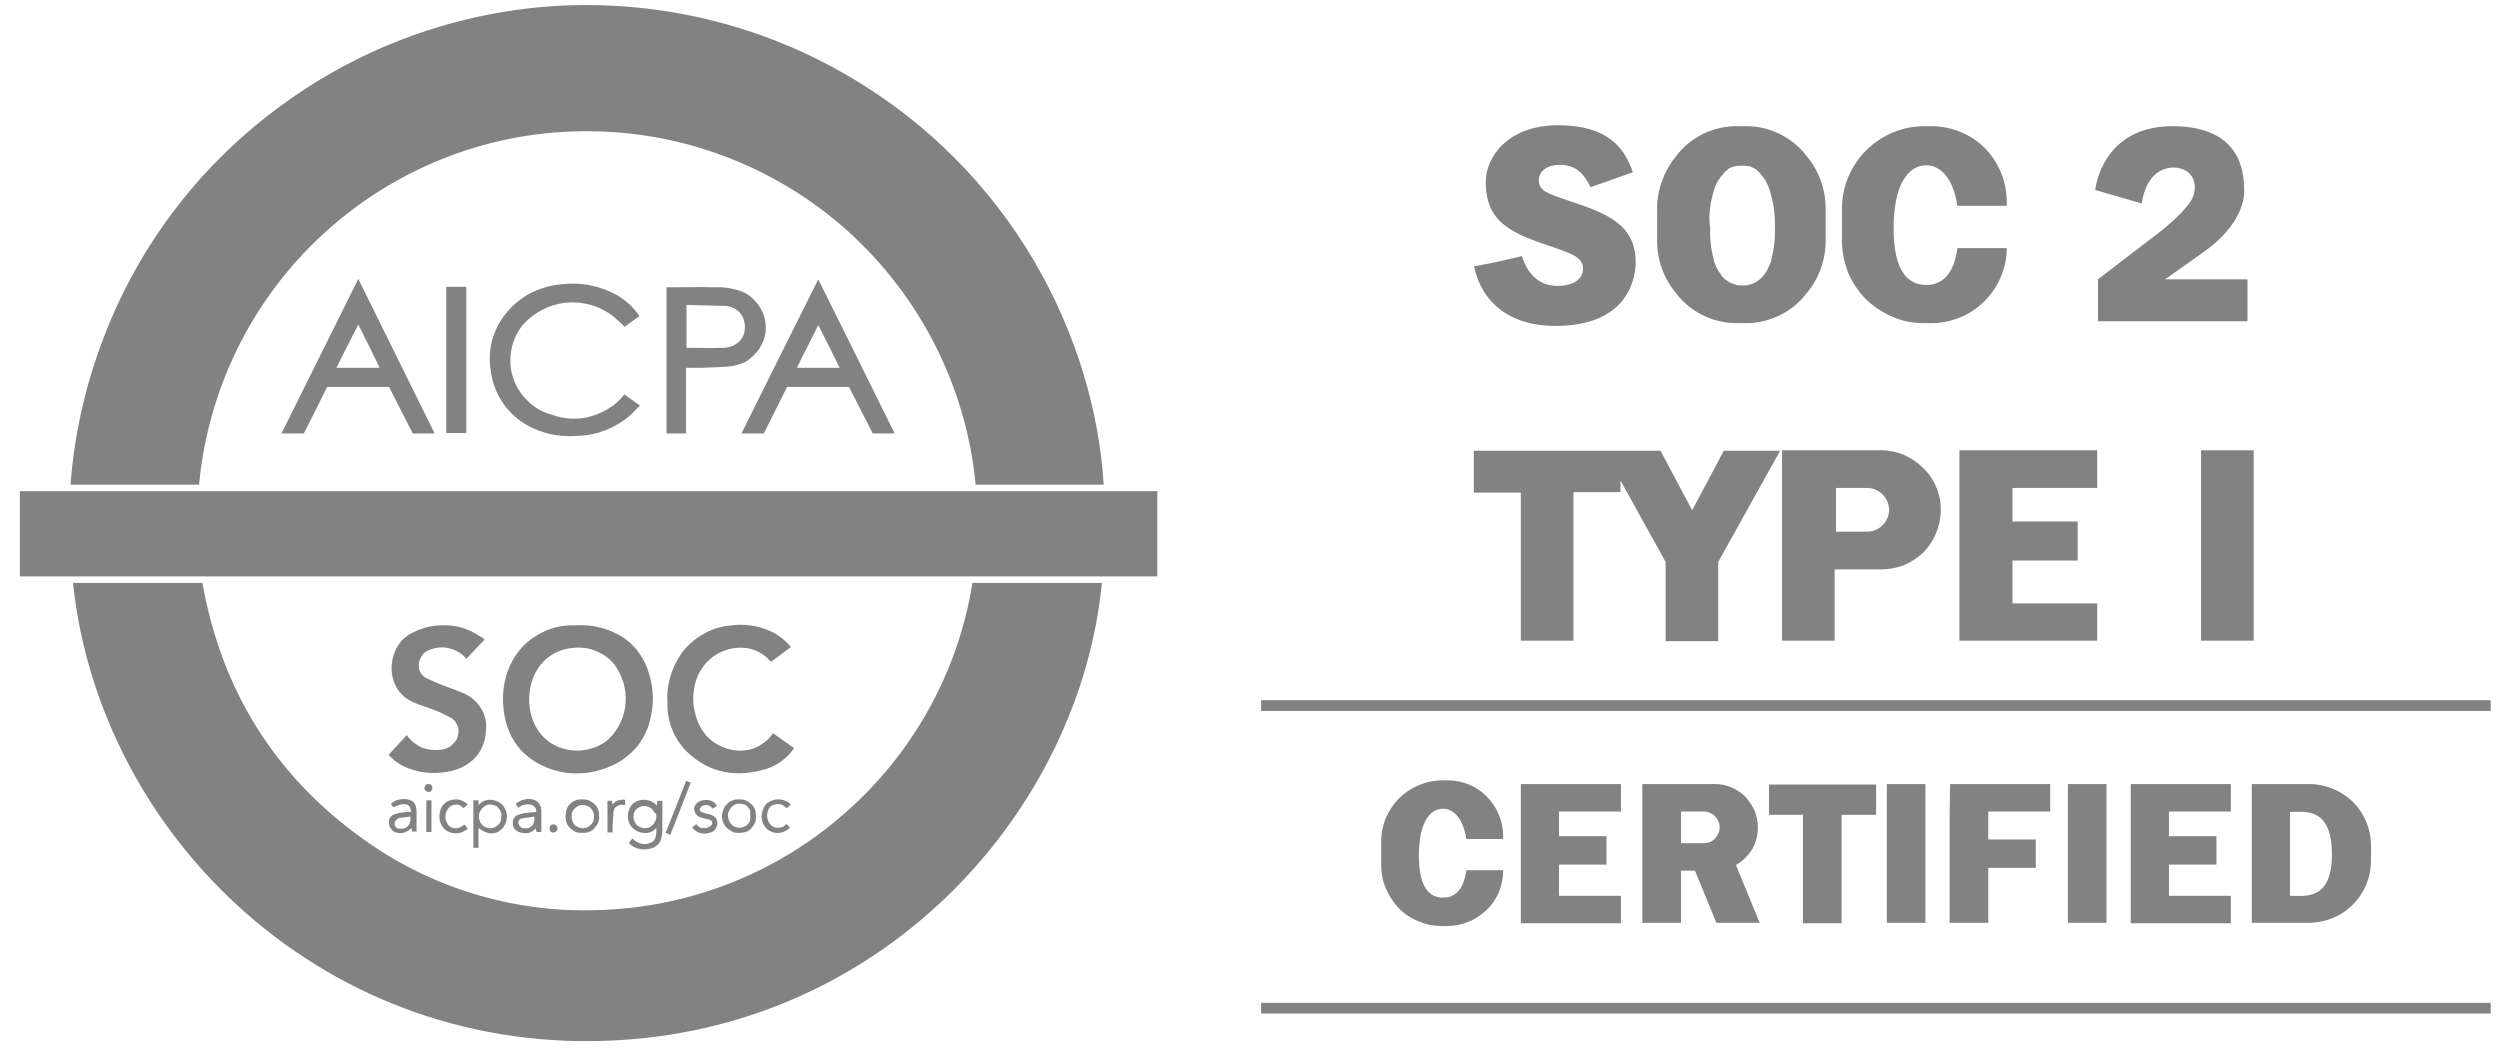<svg width="106" height="45" viewBox="0 0 106 45" fill="none" xmlns="http://www.w3.org/2000/svg">
<g clip-path="url(#clip0_97_7)">
<path d="M35.406 2.903C31.754 0.909 27.628 0.001 23.483 0.257C19.337 0.534 15.35 1.975 11.994 4.423C8.579 6.89 5.953 10.286 4.433 14.214C3.644 16.247 3.15 18.379 2.992 20.55H8.441C8.816 16.504 10.671 12.733 13.652 9.97C16.633 7.206 20.522 5.627 24.588 5.567C28.753 5.489 32.8 6.989 35.919 9.772C39.019 12.556 40.973 16.405 41.368 20.55H46.796C46.441 14.609 43.105 7.127 35.406 2.903ZM26.444 16.76C26.089 17.195 25.615 17.491 25.062 17.649C24.529 17.807 23.957 17.787 23.424 17.59C23.029 17.491 22.674 17.293 22.377 16.997C22.081 16.721 21.864 16.366 21.746 15.991C21.627 15.615 21.608 15.201 21.686 14.806C21.765 14.411 21.943 14.036 22.2 13.74C22.674 13.227 23.325 12.891 24.035 12.832C24.746 12.773 25.437 12.97 25.99 13.405C26.168 13.543 26.325 13.701 26.483 13.858C26.681 13.72 26.878 13.562 27.115 13.405C26.858 13.029 26.523 12.714 26.128 12.496C25.398 12.102 24.569 11.944 23.739 12.062C23.305 12.102 22.871 12.24 22.476 12.437C22.081 12.654 21.746 12.931 21.469 13.266C21.193 13.602 20.995 13.977 20.877 14.392C20.759 14.806 20.739 15.24 20.798 15.655C20.857 16.188 21.055 16.721 21.371 17.155C21.686 17.59 22.121 17.945 22.614 18.162C23.206 18.438 23.878 18.537 24.529 18.478C25.319 18.458 26.089 18.142 26.701 17.629C26.858 17.491 26.977 17.333 27.135 17.195L26.464 16.721C26.464 16.721 26.464 16.741 26.444 16.76ZM31.438 18.379H32.386L33.373 16.405H35.998L37.005 18.379H37.933C36.847 16.188 35.781 14.016 34.695 11.845C33.61 14.016 32.524 16.188 31.438 18.379ZM33.787 15.596C34.083 14.984 34.399 14.392 34.695 13.78C35.011 14.392 35.307 15.004 35.603 15.596H33.787ZM11.935 18.379H12.882C13.218 17.728 13.553 17.056 13.869 16.405H16.495C16.83 17.056 17.166 17.728 17.502 18.379H18.429L15.192 11.825C14.106 14.016 13.02 16.188 11.935 18.379ZM14.264 15.596C14.56 14.984 14.876 14.392 15.192 13.76C15.508 14.392 15.804 14.984 16.1 15.596H14.264ZM32.208 14.767C32.346 14.549 32.445 14.293 32.465 14.036C32.484 13.78 32.445 13.503 32.346 13.266C32.248 13.029 32.09 12.812 31.892 12.635C31.695 12.457 31.458 12.338 31.201 12.279C30.905 12.2 30.589 12.161 30.273 12.181C29.642 12.161 29.01 12.181 28.359 12.181C28.319 12.181 28.28 12.181 28.26 12.181V18.379H29.089V15.596C29.306 15.596 29.504 15.596 29.701 15.596C30.096 15.576 30.51 15.576 30.905 15.537C31.162 15.517 31.419 15.438 31.655 15.319C31.872 15.161 32.07 14.984 32.208 14.767ZM31.537 14.174C31.478 14.352 31.359 14.49 31.201 14.589C31.043 14.688 30.866 14.747 30.688 14.747C30.175 14.767 29.642 14.747 29.109 14.747V12.931C29.662 12.95 30.195 12.95 30.728 12.97C30.866 12.97 31.004 13.01 31.122 13.069C31.241 13.128 31.359 13.227 31.438 13.345C31.517 13.464 31.557 13.602 31.576 13.74C31.596 13.898 31.576 14.056 31.537 14.174ZM18.923 18.359H19.772V12.161H18.923V18.359ZM74.986 34.547H76.446V39.146H78.085V34.547H79.546V33.263H75.005V34.547H74.986ZM80 39.126H81.638V33.244H80V39.126ZM87.679 39.126H89.317V33.244H87.679V39.126ZM82.665 34.408V39.126H84.303V36.797H86.317V35.593H84.303V34.408H86.929V33.244H82.685L82.665 34.408ZM90.344 39.146H94.588V37.981H91.963V36.659H93.976V35.455H91.963V34.408H94.588V33.244H90.344V39.146ZM64.484 39.146H68.728V37.981H66.102V36.659H68.116V35.455H66.102V34.408H68.728V33.244H64.484V39.146ZM97.904 33.244H95.476V39.126H97.904C98.595 39.126 99.267 38.85 99.76 38.356C100.254 37.863 100.53 37.192 100.53 36.501V35.849C100.53 35.158 100.254 34.487 99.76 33.994C99.267 33.52 98.595 33.244 97.904 33.244ZM97.095 37.981V34.428C97.668 34.428 98.872 34.171 98.872 36.205C98.891 38.218 97.687 37.981 97.095 37.981ZM74.532 35.08C74.532 34.843 74.492 34.606 74.393 34.369C74.295 34.152 74.156 33.954 73.999 33.777C73.821 33.599 73.624 33.48 73.406 33.382C73.189 33.283 72.952 33.244 72.696 33.244H69.636V39.126H71.274V36.915H71.867L72.775 39.126H74.611L73.604 36.678C73.88 36.52 74.117 36.284 74.295 36.007C74.453 35.731 74.532 35.415 74.532 35.08ZM72.242 35.751H71.274V34.408H72.242C72.419 34.408 72.597 34.487 72.716 34.606C72.834 34.724 72.913 34.902 72.913 35.08C72.913 35.257 72.834 35.435 72.716 35.553C72.597 35.691 72.419 35.751 72.242 35.751ZM64.483 27.164H66.714V20.866H68.708V20.373L70.622 23.827V27.183H72.853V23.827L75.479 19.11H73.09L71.748 21.636L70.405 19.11H62.489V20.886H64.483V27.164ZM88.922 20.689V19.09H83.079V27.164H88.922V25.584H85.329V23.768H88.093V22.11H85.329V20.689H88.922ZM61.385 33.086H61.167C60.476 33.086 59.825 33.362 59.331 33.836C58.838 34.329 58.562 34.981 58.562 35.672V36.678C58.562 37.014 58.621 37.35 58.759 37.666C58.897 37.981 59.075 38.258 59.312 38.514C59.549 38.751 59.845 38.949 60.16 39.067C60.476 39.205 60.812 39.264 61.148 39.264H61.365C61.996 39.264 62.589 39.008 63.043 38.574C63.497 38.139 63.734 37.527 63.734 36.896H62.174C62.056 37.764 61.661 38.06 61.187 38.06C60.615 38.06 60.16 37.646 60.16 36.264C60.16 34.902 60.615 34.29 61.187 34.29C61.641 34.29 62.036 34.704 62.174 35.573H63.734V35.455C63.734 34.823 63.477 34.211 63.043 33.777C62.628 33.342 62.016 33.086 61.385 33.086ZM81.592 13.701H81.888C82.737 13.701 83.546 13.365 84.139 12.773C84.731 12.181 85.086 11.371 85.086 10.522H82.994C82.836 11.687 82.303 12.082 81.671 12.082C80.901 12.082 80.289 11.509 80.289 9.673C80.289 7.838 80.901 7.009 81.671 7.009C82.283 7.009 82.816 7.561 82.994 8.726H85.086V8.548C85.086 7.699 84.751 6.89 84.158 6.278C83.566 5.686 82.737 5.35 81.888 5.35H81.592C80.664 5.35 79.776 5.725 79.124 6.377C78.473 7.028 78.098 7.917 78.098 8.844V10.207C78.098 10.661 78.197 11.115 78.355 11.549C78.532 11.963 78.789 12.358 79.105 12.674C79.42 12.99 79.815 13.247 80.23 13.424C80.664 13.622 81.118 13.701 81.592 13.701ZM81.302 23.63C81.381 23.571 81.46 23.512 81.519 23.452C81.539 23.433 81.559 23.433 81.559 23.413C81.618 23.354 81.657 23.314 81.697 23.255C81.716 23.235 81.756 23.196 81.776 23.156C81.815 23.117 81.835 23.077 81.855 23.038C81.894 22.998 81.934 22.939 81.953 22.88C82.171 22.505 82.289 22.051 82.289 21.616C82.289 21.281 82.23 20.965 82.092 20.649C81.973 20.353 81.776 20.057 81.539 19.84C81.302 19.603 81.026 19.425 80.73 19.287C80.433 19.169 80.098 19.09 79.762 19.09H75.558V27.164H77.788V24.143H79.743C80.335 24.143 80.868 23.966 81.302 23.63ZM77.847 20.689H79.17C79.407 20.689 79.644 20.787 79.822 20.965C79.999 21.143 80.098 21.38 80.098 21.616C80.098 21.853 79.999 22.09 79.822 22.268C79.644 22.446 79.407 22.544 79.17 22.544H77.847V20.689ZM95.555 19.09H93.324V27.164H95.555V19.09ZM73.617 13.701H74.051C74.545 13.701 75.018 13.582 75.472 13.365C75.907 13.148 76.302 12.832 76.598 12.437C77.131 11.806 77.407 11.016 77.407 10.207V8.844C77.407 8.035 77.131 7.245 76.598 6.614C76.302 6.219 75.907 5.903 75.472 5.686C75.038 5.469 74.545 5.35 74.051 5.35H73.617C73.123 5.35 72.63 5.469 72.195 5.686C71.761 5.903 71.366 6.219 71.07 6.614C70.557 7.245 70.261 8.035 70.261 8.844V10.207C70.261 11.016 70.537 11.806 71.07 12.437C71.366 12.832 71.761 13.148 72.195 13.365C72.63 13.582 73.123 13.701 73.617 13.701ZM72.689 8.015C72.728 7.877 72.788 7.759 72.847 7.66C72.867 7.64 72.867 7.62 72.886 7.601C72.906 7.581 72.926 7.542 72.946 7.522C72.965 7.502 72.965 7.482 72.985 7.463C73.005 7.443 73.025 7.423 73.044 7.403C73.064 7.384 73.084 7.364 73.084 7.344C73.103 7.324 73.123 7.305 73.143 7.285C73.163 7.265 73.163 7.265 73.183 7.245C73.222 7.226 73.261 7.186 73.281 7.166L73.301 7.147C73.34 7.127 73.36 7.107 73.4 7.107C73.419 7.107 73.419 7.087 73.439 7.087C73.479 7.068 73.498 7.068 73.538 7.048C73.558 7.048 73.558 7.048 73.577 7.048C73.617 7.048 73.656 7.028 73.696 7.028H73.716C73.755 7.028 73.794 7.028 73.854 7.028C73.893 7.028 73.952 7.028 73.992 7.028H74.012C74.051 7.028 74.091 7.048 74.13 7.048C74.13 7.048 74.15 7.048 74.169 7.048C74.209 7.048 74.229 7.068 74.268 7.087C74.288 7.087 74.288 7.087 74.308 7.107C74.347 7.127 74.367 7.147 74.406 7.147L74.426 7.166C74.466 7.186 74.505 7.226 74.525 7.245C74.545 7.265 74.545 7.265 74.564 7.285C74.584 7.305 74.604 7.324 74.624 7.344C74.643 7.364 74.663 7.384 74.663 7.403C74.683 7.423 74.703 7.443 74.722 7.463C74.742 7.482 74.762 7.502 74.762 7.522C74.781 7.542 74.801 7.581 74.821 7.601C74.841 7.62 74.841 7.64 74.86 7.66C74.92 7.778 74.979 7.897 75.018 8.015C75.196 8.548 75.275 9.101 75.255 9.673C75.275 10.128 75.216 10.582 75.097 11.036C75.097 11.055 75.097 11.055 75.097 11.075C75.078 11.134 75.058 11.174 75.038 11.213C74.999 11.312 74.939 11.43 74.9 11.509C74.9 11.509 74.9 11.529 74.88 11.529C74.86 11.569 74.841 11.608 74.801 11.628C74.801 11.628 74.801 11.628 74.801 11.648C74.781 11.687 74.742 11.707 74.722 11.746C74.643 11.825 74.545 11.904 74.446 11.963C74.426 11.983 74.406 11.983 74.367 12.003C74.347 12.003 74.327 12.023 74.327 12.023C74.308 12.023 74.288 12.042 74.268 12.042C74.248 12.042 74.229 12.062 74.189 12.062C74.169 12.062 74.15 12.062 74.15 12.082C74.11 12.082 74.091 12.102 74.051 12.102H74.031C73.992 12.102 73.952 12.102 73.893 12.102C73.854 12.102 73.794 12.102 73.755 12.102H73.735C73.696 12.102 73.676 12.102 73.636 12.082C73.617 12.082 73.597 12.082 73.597 12.062C73.577 12.062 73.558 12.042 73.518 12.042C73.498 12.042 73.479 12.023 73.459 12.023C73.439 12.023 73.419 12.003 73.4 12.003C73.38 12.003 73.36 11.983 73.321 11.963C73.222 11.904 73.123 11.845 73.044 11.746C73.025 11.726 72.985 11.687 72.965 11.648C72.965 11.648 72.965 11.648 72.965 11.628C72.946 11.588 72.926 11.569 72.886 11.529C72.886 11.529 72.886 11.509 72.867 11.509C72.807 11.411 72.768 11.312 72.728 11.213C72.709 11.174 72.689 11.115 72.669 11.075C72.669 11.075 72.669 11.055 72.669 11.036C72.551 10.601 72.492 10.128 72.511 9.673C72.432 9.121 72.511 8.548 72.689 8.015ZM66.017 12.121C64.911 12.121 64.576 11.036 64.536 10.858L63.431 11.115L62.503 11.292C62.7 12.338 63.549 13.819 65.957 13.819C69.057 13.819 69.353 11.766 69.353 11.115C69.353 9.437 67.971 9.002 66.451 8.489C65.503 8.173 65.247 8.055 65.247 7.64C65.247 7.226 65.642 6.989 66.135 6.989C66.787 6.989 67.162 7.344 67.438 7.936L69.234 7.305C68.879 6.278 68.188 5.311 66.056 5.311C63.924 5.311 62.996 6.673 62.996 7.699C62.996 9.121 63.668 9.733 65.346 10.305C66.589 10.739 67.122 10.858 67.122 11.411C67.102 11.825 66.747 12.121 66.017 12.121ZM92.469 7.147C93.081 7.324 93.16 7.956 92.963 8.39C92.765 8.844 91.916 9.575 91.502 9.891C90.85 10.384 88.955 11.845 88.955 11.845V13.622H95.292V11.845H91.798C91.798 11.845 92.311 11.49 93.496 10.641C94.68 9.792 95.154 8.805 95.154 8.134C95.154 7.463 95.134 5.35 92.114 5.35C89.093 5.35 88.837 8.055 88.837 8.055L90.811 8.627C91.028 7.127 92.015 7.009 92.469 7.147Z" fill="#828282"/>
<path d="M25.223 38.592C21.709 38.691 18.235 37.625 15.392 35.572C11.641 32.887 9.391 29.255 8.582 24.715H3.094C4.239 35.532 13.892 44.87 26.289 44.1C37.718 43.409 45.792 34.249 46.72 24.715H41.232C40.62 28.544 38.666 32.019 35.744 34.545C32.823 37.092 29.092 38.513 25.223 38.592ZM23.15 32.532C23.584 32.71 24.058 32.808 24.532 32.789C25.006 32.789 25.479 32.67 25.914 32.473C26.308 32.315 26.664 32.038 26.96 31.723C27.236 31.387 27.453 30.992 27.552 30.578C27.73 29.907 27.73 29.216 27.513 28.544C27.414 28.189 27.236 27.854 26.999 27.557C26.762 27.261 26.466 27.024 26.131 26.866C25.637 26.61 25.084 26.491 24.532 26.511C24.413 26.511 24.295 26.511 24.176 26.511C24.098 26.511 24.038 26.531 23.959 26.531C23.505 26.57 23.051 26.748 22.656 27.005C22.262 27.261 21.946 27.617 21.729 28.011C21.413 28.584 21.294 29.235 21.334 29.867C21.413 31.111 21.985 32.038 23.15 32.532ZM23.683 27.617C24.078 27.459 24.532 27.419 24.946 27.498C25.361 27.597 25.756 27.814 26.032 28.15C26.387 28.623 26.565 29.196 26.526 29.788C26.486 30.38 26.23 30.933 25.795 31.348C24.867 32.177 22.913 31.999 22.499 30.222C22.459 30.045 22.439 29.867 22.439 29.788C22.4 28.781 22.874 27.952 23.683 27.617ZM18.491 31.802C18.254 31.802 17.998 31.762 17.78 31.644C17.563 31.525 17.386 31.367 17.248 31.17C16.991 31.446 16.734 31.723 16.478 31.999C16.675 32.236 16.932 32.413 17.208 32.532C17.761 32.769 18.353 32.828 18.945 32.729C19.913 32.571 20.544 31.94 20.604 31.012C20.643 30.696 20.584 30.36 20.426 30.084C20.268 29.808 20.031 29.571 19.735 29.433C19.478 29.314 19.202 29.216 18.945 29.117C18.649 29.018 18.353 28.88 18.057 28.742C17.919 28.663 17.82 28.544 17.78 28.406C17.741 28.268 17.741 28.11 17.8 27.972C17.84 27.873 17.899 27.774 17.978 27.696C18.057 27.617 18.156 27.577 18.254 27.538C18.511 27.439 18.807 27.419 19.084 27.498C19.36 27.577 19.597 27.715 19.774 27.932C20.031 27.656 20.288 27.399 20.544 27.123C20.485 27.064 20.445 27.024 20.386 27.005C19.913 26.669 19.34 26.491 18.768 26.511C18.274 26.511 17.78 26.649 17.346 26.906C16.379 27.498 16.28 29.216 17.504 29.768C17.8 29.907 18.116 29.985 18.412 30.104C18.669 30.203 18.925 30.321 19.162 30.459C19.241 30.518 19.32 30.597 19.36 30.696C19.419 30.795 19.439 30.893 19.439 30.992C19.439 31.091 19.419 31.209 19.38 31.308C19.34 31.407 19.261 31.486 19.182 31.565C19.044 31.723 18.768 31.802 18.491 31.802ZM29.092 31.841C30.079 32.808 31.244 32.986 32.527 32.591C33 32.433 33.395 32.117 33.672 31.723L32.783 31.091C32.744 31.13 32.724 31.15 32.704 31.19C31.836 32.236 30.454 31.841 29.881 31.111C29.684 30.854 29.546 30.558 29.467 30.222C29.388 29.907 29.368 29.571 29.427 29.235C29.487 28.742 29.724 28.288 30.099 27.952C30.691 27.419 31.875 27.163 32.645 28.011C32.665 28.031 32.685 28.051 32.704 28.051L33.533 27.439C33.316 27.163 33.04 26.945 32.724 26.788C32.152 26.511 31.5 26.432 30.888 26.531C30.493 26.57 30.118 26.709 29.783 26.906C29.447 27.103 29.151 27.36 28.914 27.676C28.46 28.308 28.243 29.077 28.302 29.847C28.282 30.597 28.579 31.308 29.092 31.841ZM26.861 34.052C26.723 34.17 26.644 34.348 26.624 34.526C26.605 34.703 26.644 34.881 26.762 35.039C26.822 35.118 26.901 35.177 26.999 35.236C27.098 35.276 27.197 35.315 27.295 35.315C27.394 35.335 27.493 35.315 27.591 35.276C27.69 35.236 27.769 35.177 27.828 35.098C27.848 35.454 27.789 35.651 27.591 35.73C27.453 35.789 27.315 35.809 27.177 35.769C27.039 35.73 26.901 35.651 26.822 35.552C26.762 35.611 26.703 35.671 26.664 35.75C26.782 35.868 26.921 35.947 27.078 35.986C27.236 36.026 27.394 36.026 27.552 35.986C27.671 35.967 27.789 35.908 27.868 35.829C27.967 35.75 28.026 35.631 28.046 35.513C28.065 35.414 28.085 35.315 28.085 35.217C28.085 34.822 28.085 34.447 28.085 34.052C28.085 34.013 28.085 33.973 28.085 33.953H27.868C27.868 34.013 27.868 34.072 27.848 34.151C27.73 34.013 27.572 33.934 27.375 33.914C27.177 33.894 26.999 33.953 26.861 34.052ZM27.828 34.605C27.828 34.664 27.828 34.743 27.789 34.802C27.769 34.861 27.73 34.921 27.69 34.96C27.651 34.999 27.591 35.039 27.532 35.078C27.473 35.098 27.414 35.118 27.335 35.118C27.216 35.118 27.098 35.059 26.999 34.98C26.921 34.881 26.861 34.763 26.861 34.644C26.861 34.585 26.861 34.526 26.881 34.467C26.901 34.407 26.94 34.348 26.98 34.309C27.019 34.269 27.078 34.23 27.138 34.21C27.197 34.19 27.256 34.17 27.315 34.17C27.375 34.17 27.434 34.19 27.493 34.21C27.552 34.23 27.611 34.269 27.651 34.309C27.69 34.348 27.73 34.407 27.75 34.467C27.809 34.467 27.828 34.526 27.828 34.605ZM20.288 33.934H20.07V35.947H20.288V35.098C20.643 35.394 20.998 35.414 21.275 35.157C21.393 35.039 21.472 34.861 21.492 34.684C21.512 34.506 21.452 34.328 21.354 34.19C21.255 34.052 21.117 33.973 20.959 33.934C20.84 33.894 20.722 33.914 20.604 33.934C20.485 33.953 20.386 34.032 20.288 34.131C20.288 34.052 20.288 33.993 20.288 33.934ZM20.781 34.111C20.84 34.111 20.919 34.131 20.979 34.151C21.038 34.17 21.097 34.21 21.137 34.269C21.176 34.309 21.215 34.368 21.235 34.427C21.255 34.486 21.275 34.545 21.255 34.624C21.255 34.684 21.255 34.743 21.235 34.802C21.215 34.861 21.176 34.921 21.137 34.96C21.097 34.999 21.038 35.039 20.979 35.078C20.919 35.098 20.86 35.118 20.801 35.118C20.742 35.118 20.663 35.098 20.604 35.078C20.544 35.059 20.485 35.019 20.445 34.98C20.406 34.94 20.367 34.881 20.347 34.822C20.327 34.763 20.307 34.703 20.307 34.624C20.307 34.565 20.307 34.486 20.347 34.427C20.367 34.368 20.406 34.309 20.445 34.269C20.485 34.23 20.544 34.19 20.604 34.151C20.643 34.131 20.702 34.111 20.781 34.111ZM23.979 34.605C23.979 34.703 23.999 34.802 24.019 34.881C24.058 34.98 24.117 35.059 24.176 35.118C24.255 35.177 24.334 35.236 24.413 35.276C24.512 35.315 24.591 35.315 24.69 35.315C24.788 35.315 24.887 35.315 24.966 35.276C25.065 35.236 25.144 35.197 25.203 35.118C25.262 35.039 25.322 34.98 25.361 34.881C25.4 34.782 25.42 34.703 25.4 34.605C25.4 34.506 25.4 34.407 25.361 34.328C25.322 34.23 25.282 34.151 25.203 34.092C25.144 34.032 25.045 33.973 24.966 33.934C24.867 33.894 24.788 33.894 24.69 33.894C24.591 33.894 24.492 33.894 24.413 33.934C24.315 33.973 24.236 34.013 24.176 34.092C24.098 34.151 24.058 34.23 24.019 34.328C23.999 34.407 23.979 34.506 23.979 34.605ZM25.183 34.605C25.183 34.664 25.183 34.743 25.164 34.802C25.144 34.861 25.104 34.921 25.065 34.96C25.025 34.999 24.966 35.039 24.907 35.078C24.848 35.098 24.788 35.118 24.709 35.118C24.65 35.118 24.591 35.098 24.532 35.078C24.473 35.059 24.413 35.019 24.374 34.98C24.334 34.94 24.295 34.881 24.275 34.822C24.256 34.763 24.236 34.703 24.236 34.644C24.236 34.585 24.236 34.506 24.256 34.447C24.275 34.388 24.315 34.328 24.354 34.289C24.394 34.249 24.453 34.21 24.512 34.17C24.571 34.151 24.631 34.131 24.709 34.131C24.769 34.131 24.848 34.151 24.907 34.17C24.966 34.19 25.025 34.23 25.065 34.289C25.104 34.328 25.144 34.388 25.164 34.447C25.183 34.486 25.183 34.545 25.183 34.605ZM30.612 34.605C30.612 34.703 30.632 34.802 30.671 34.881C30.711 34.98 30.77 35.059 30.829 35.118C30.908 35.177 30.987 35.236 31.066 35.276C31.165 35.315 31.244 35.315 31.342 35.315C31.441 35.315 31.54 35.296 31.619 35.276C31.717 35.236 31.796 35.197 31.855 35.118C31.915 35.059 31.974 34.96 32.014 34.881C32.053 34.782 32.053 34.703 32.053 34.605C32.053 34.506 32.033 34.407 32.014 34.328C31.974 34.249 31.934 34.151 31.855 34.092C31.776 34.032 31.698 33.973 31.619 33.934C31.52 33.894 31.441 33.894 31.342 33.894C31.244 33.894 31.145 33.894 31.066 33.934C30.967 33.973 30.888 34.013 30.829 34.092C30.75 34.151 30.711 34.23 30.671 34.328C30.632 34.427 30.612 34.506 30.612 34.605ZM31.816 34.624C31.816 34.684 31.816 34.743 31.796 34.802C31.776 34.861 31.737 34.921 31.698 34.96C31.658 34.999 31.599 35.039 31.54 35.059C31.48 35.078 31.421 35.098 31.362 35.098C31.303 35.098 31.224 35.078 31.165 35.059C31.105 35.039 31.046 34.999 31.007 34.94C30.967 34.901 30.928 34.842 30.908 34.782C30.888 34.723 30.869 34.664 30.869 34.585C30.869 34.526 30.869 34.447 30.908 34.388C30.948 34.328 30.967 34.269 31.007 34.23C31.046 34.19 31.105 34.151 31.165 34.111C31.224 34.092 31.283 34.072 31.362 34.072C31.421 34.072 31.5 34.092 31.559 34.111C31.619 34.131 31.678 34.17 31.717 34.23C31.757 34.269 31.796 34.328 31.816 34.388C31.796 34.486 31.816 34.545 31.816 34.624ZM16.794 35.296C16.912 35.335 17.03 35.335 17.149 35.296C17.267 35.256 17.366 35.197 17.445 35.098C17.445 35.177 17.465 35.217 17.465 35.256H17.662C17.662 34.98 17.662 34.703 17.662 34.427C17.662 34.131 17.564 33.973 17.366 33.914C17.11 33.835 16.695 33.894 16.576 34.111C16.616 34.151 16.655 34.19 16.695 34.23C17.149 33.993 17.425 34.072 17.425 34.427C17.366 34.427 17.287 34.427 17.228 34.427C17.07 34.447 16.892 34.467 16.734 34.526C16.655 34.545 16.576 34.605 16.537 34.684C16.497 34.763 16.478 34.861 16.497 34.94C16.497 35.019 16.537 35.098 16.596 35.157C16.636 35.236 16.715 35.276 16.794 35.296ZM16.912 34.684C17.07 34.664 17.247 34.644 17.405 34.624C17.425 34.96 17.267 35.157 16.971 35.138C16.912 35.138 16.853 35.118 16.813 35.098C16.774 35.059 16.734 35.019 16.734 34.96C16.734 34.94 16.734 34.901 16.734 34.881C16.734 34.861 16.754 34.822 16.774 34.802C16.794 34.782 16.813 34.763 16.833 34.743C16.853 34.703 16.892 34.684 16.912 34.684ZM22.479 34.447C22.321 34.467 22.143 34.486 21.985 34.545C21.906 34.565 21.827 34.624 21.788 34.703C21.748 34.782 21.729 34.861 21.748 34.96C21.748 35.039 21.788 35.118 21.847 35.177C21.906 35.236 21.966 35.276 22.064 35.296C22.183 35.335 22.301 35.335 22.419 35.315C22.538 35.276 22.637 35.217 22.716 35.118C22.735 35.177 22.735 35.236 22.755 35.276H22.953C22.953 34.98 22.953 34.703 22.953 34.407C22.953 34.309 22.953 34.23 22.893 34.131C22.834 34.032 22.775 33.973 22.696 33.934C22.558 33.874 22.4 33.855 22.262 33.894C22.104 33.914 21.965 33.993 21.867 34.092L21.985 34.249C22.064 34.17 22.163 34.131 22.281 34.111C22.4 34.092 22.498 34.111 22.597 34.151C22.637 34.17 22.676 34.23 22.716 34.269C22.735 34.328 22.735 34.368 22.735 34.427C22.597 34.447 22.538 34.447 22.479 34.447ZM22.202 35.118C22.143 35.118 22.104 35.098 22.064 35.059C22.025 35.019 22.005 34.98 21.985 34.921C21.965 34.861 21.985 34.822 22.005 34.782C22.025 34.743 22.084 34.703 22.123 34.703C22.301 34.664 22.479 34.664 22.656 34.624C22.696 34.98 22.498 35.157 22.202 35.118ZM29.98 35.098C29.901 35.118 29.802 35.118 29.724 35.098C29.645 35.078 29.566 35.019 29.526 34.94C29.467 34.999 29.408 35.039 29.348 35.078C29.427 35.197 29.546 35.276 29.664 35.315C29.802 35.355 29.941 35.355 30.059 35.315C30.158 35.296 30.257 35.256 30.316 35.177C30.375 35.098 30.415 34.999 30.415 34.901C30.415 34.703 30.296 34.585 30.079 34.526C29.98 34.506 29.881 34.486 29.783 34.447C29.724 34.427 29.645 34.348 29.664 34.309C29.684 34.269 29.704 34.249 29.724 34.21C29.743 34.19 29.783 34.17 29.822 34.151C29.901 34.131 29.98 34.131 30.039 34.151C30.118 34.17 30.177 34.23 30.217 34.289C30.276 34.249 30.335 34.21 30.395 34.17C30.256 33.855 29.743 33.855 29.546 34.052C29.506 34.092 29.467 34.151 29.447 34.21C29.427 34.269 29.427 34.328 29.447 34.388C29.467 34.447 29.487 34.506 29.526 34.545C29.566 34.585 29.625 34.624 29.664 34.644C29.783 34.684 29.921 34.723 30.039 34.743C30.138 34.763 30.217 34.822 30.197 34.921C30.177 34.96 30.158 34.999 30.138 35.019C30.059 35.059 30.02 35.078 29.98 35.098ZM33.356 34.269C33.415 34.21 33.474 34.17 33.533 34.111C33.395 33.973 33.198 33.894 33.001 33.894C32.803 33.894 32.606 33.973 32.467 34.111C32.349 34.269 32.29 34.467 32.29 34.664C32.309 34.861 32.389 35.039 32.547 35.177C32.685 35.276 32.862 35.335 33.04 35.315C33.218 35.296 33.376 35.217 33.494 35.078C33.454 35.039 33.395 34.98 33.336 34.94C33.297 34.98 33.257 35.019 33.198 35.059C33.139 35.078 33.079 35.098 33.02 35.098C32.961 35.098 32.902 35.098 32.843 35.078C32.783 35.059 32.724 35.019 32.685 34.98C32.586 34.881 32.546 34.763 32.527 34.624C32.527 34.486 32.547 34.368 32.625 34.249C32.665 34.19 32.724 34.151 32.783 34.131C32.843 34.111 32.902 34.092 32.981 34.092C33.04 34.092 33.119 34.111 33.178 34.131C33.257 34.19 33.316 34.23 33.356 34.269ZM19.222 34.131C19.3 34.111 19.38 34.111 19.459 34.131C19.537 34.151 19.597 34.21 19.656 34.269C19.715 34.21 19.774 34.151 19.834 34.111C19.695 33.973 19.518 33.894 19.34 33.894C19.143 33.894 18.965 33.953 18.827 34.092C18.689 34.23 18.63 34.427 18.63 34.624C18.63 34.822 18.708 34.999 18.846 35.157C18.985 35.276 19.162 35.335 19.34 35.335C19.518 35.335 19.695 35.256 19.834 35.138L19.695 34.96C19.439 35.157 19.202 35.177 19.024 34.999C18.945 34.901 18.886 34.782 18.886 34.664C18.886 34.545 18.906 34.407 18.985 34.309C19.044 34.21 19.143 34.151 19.222 34.131ZM29.289 33.183C29.21 33.164 29.171 33.144 29.092 33.104C28.796 33.855 28.519 34.585 28.223 35.315L28.421 35.394C28.717 34.664 28.993 33.934 29.289 33.183ZM26.012 34.427C26.012 34.388 26.032 34.328 26.052 34.289C26.072 34.249 26.111 34.21 26.151 34.19C26.19 34.17 26.229 34.151 26.289 34.131C26.328 34.111 26.387 34.111 26.427 34.131C26.447 34.131 26.486 34.131 26.506 34.131V33.914C26.407 33.894 26.308 33.914 26.21 33.934C26.111 33.973 26.032 34.032 25.973 34.111C25.953 34.032 25.953 33.993 25.953 33.953H25.756V35.296H25.973C25.973 35.197 25.973 35.098 25.973 35.019C25.993 34.822 25.993 34.624 26.012 34.427ZM18.077 35.276H18.294V33.934H18.077V35.276ZM23.308 35.118C23.308 35.138 23.308 35.157 23.308 35.197C23.308 35.217 23.328 35.236 23.347 35.256C23.367 35.276 23.387 35.296 23.407 35.296C23.426 35.296 23.446 35.315 23.466 35.296C23.565 35.296 23.624 35.236 23.643 35.118C23.643 35.098 23.643 35.078 23.624 35.059C23.624 35.039 23.604 35.019 23.584 34.999C23.565 34.98 23.545 34.98 23.525 34.96C23.505 34.96 23.486 34.94 23.466 34.96C23.446 34.96 23.426 34.96 23.407 34.96C23.387 34.96 23.367 34.98 23.347 34.999C23.328 35.019 23.328 35.039 23.308 35.059C23.308 35.078 23.308 35.098 23.308 35.118ZM18.333 33.42C18.333 33.302 18.274 33.243 18.175 33.243C18.156 33.243 18.136 33.243 18.116 33.243C18.096 33.243 18.077 33.262 18.057 33.282C18.037 33.302 18.037 33.322 18.017 33.341C17.998 33.361 17.998 33.381 17.998 33.401C17.998 33.42 17.998 33.44 17.998 33.46C17.998 33.48 18.017 33.499 18.037 33.519C18.057 33.539 18.077 33.539 18.096 33.559C18.116 33.559 18.136 33.578 18.156 33.578C18.175 33.578 18.195 33.578 18.215 33.578C18.235 33.578 18.254 33.559 18.274 33.539C18.294 33.519 18.294 33.499 18.314 33.48C18.333 33.46 18.333 33.44 18.333 33.42ZM53.471 29.689V30.143H105.606V29.689H53.471ZM53.471 42.975H105.606V42.521H53.471V42.975Z" fill="#828282"/>
<path d="M49.07 24.439V20.826H0.844V24.439H49.07Z" fill="#828282"/>
</g>
<defs>
<clipPath id="clip0_97_7">
<rect width="106" height="45" fill="white"/>
</clipPath>
</defs>
</svg>
